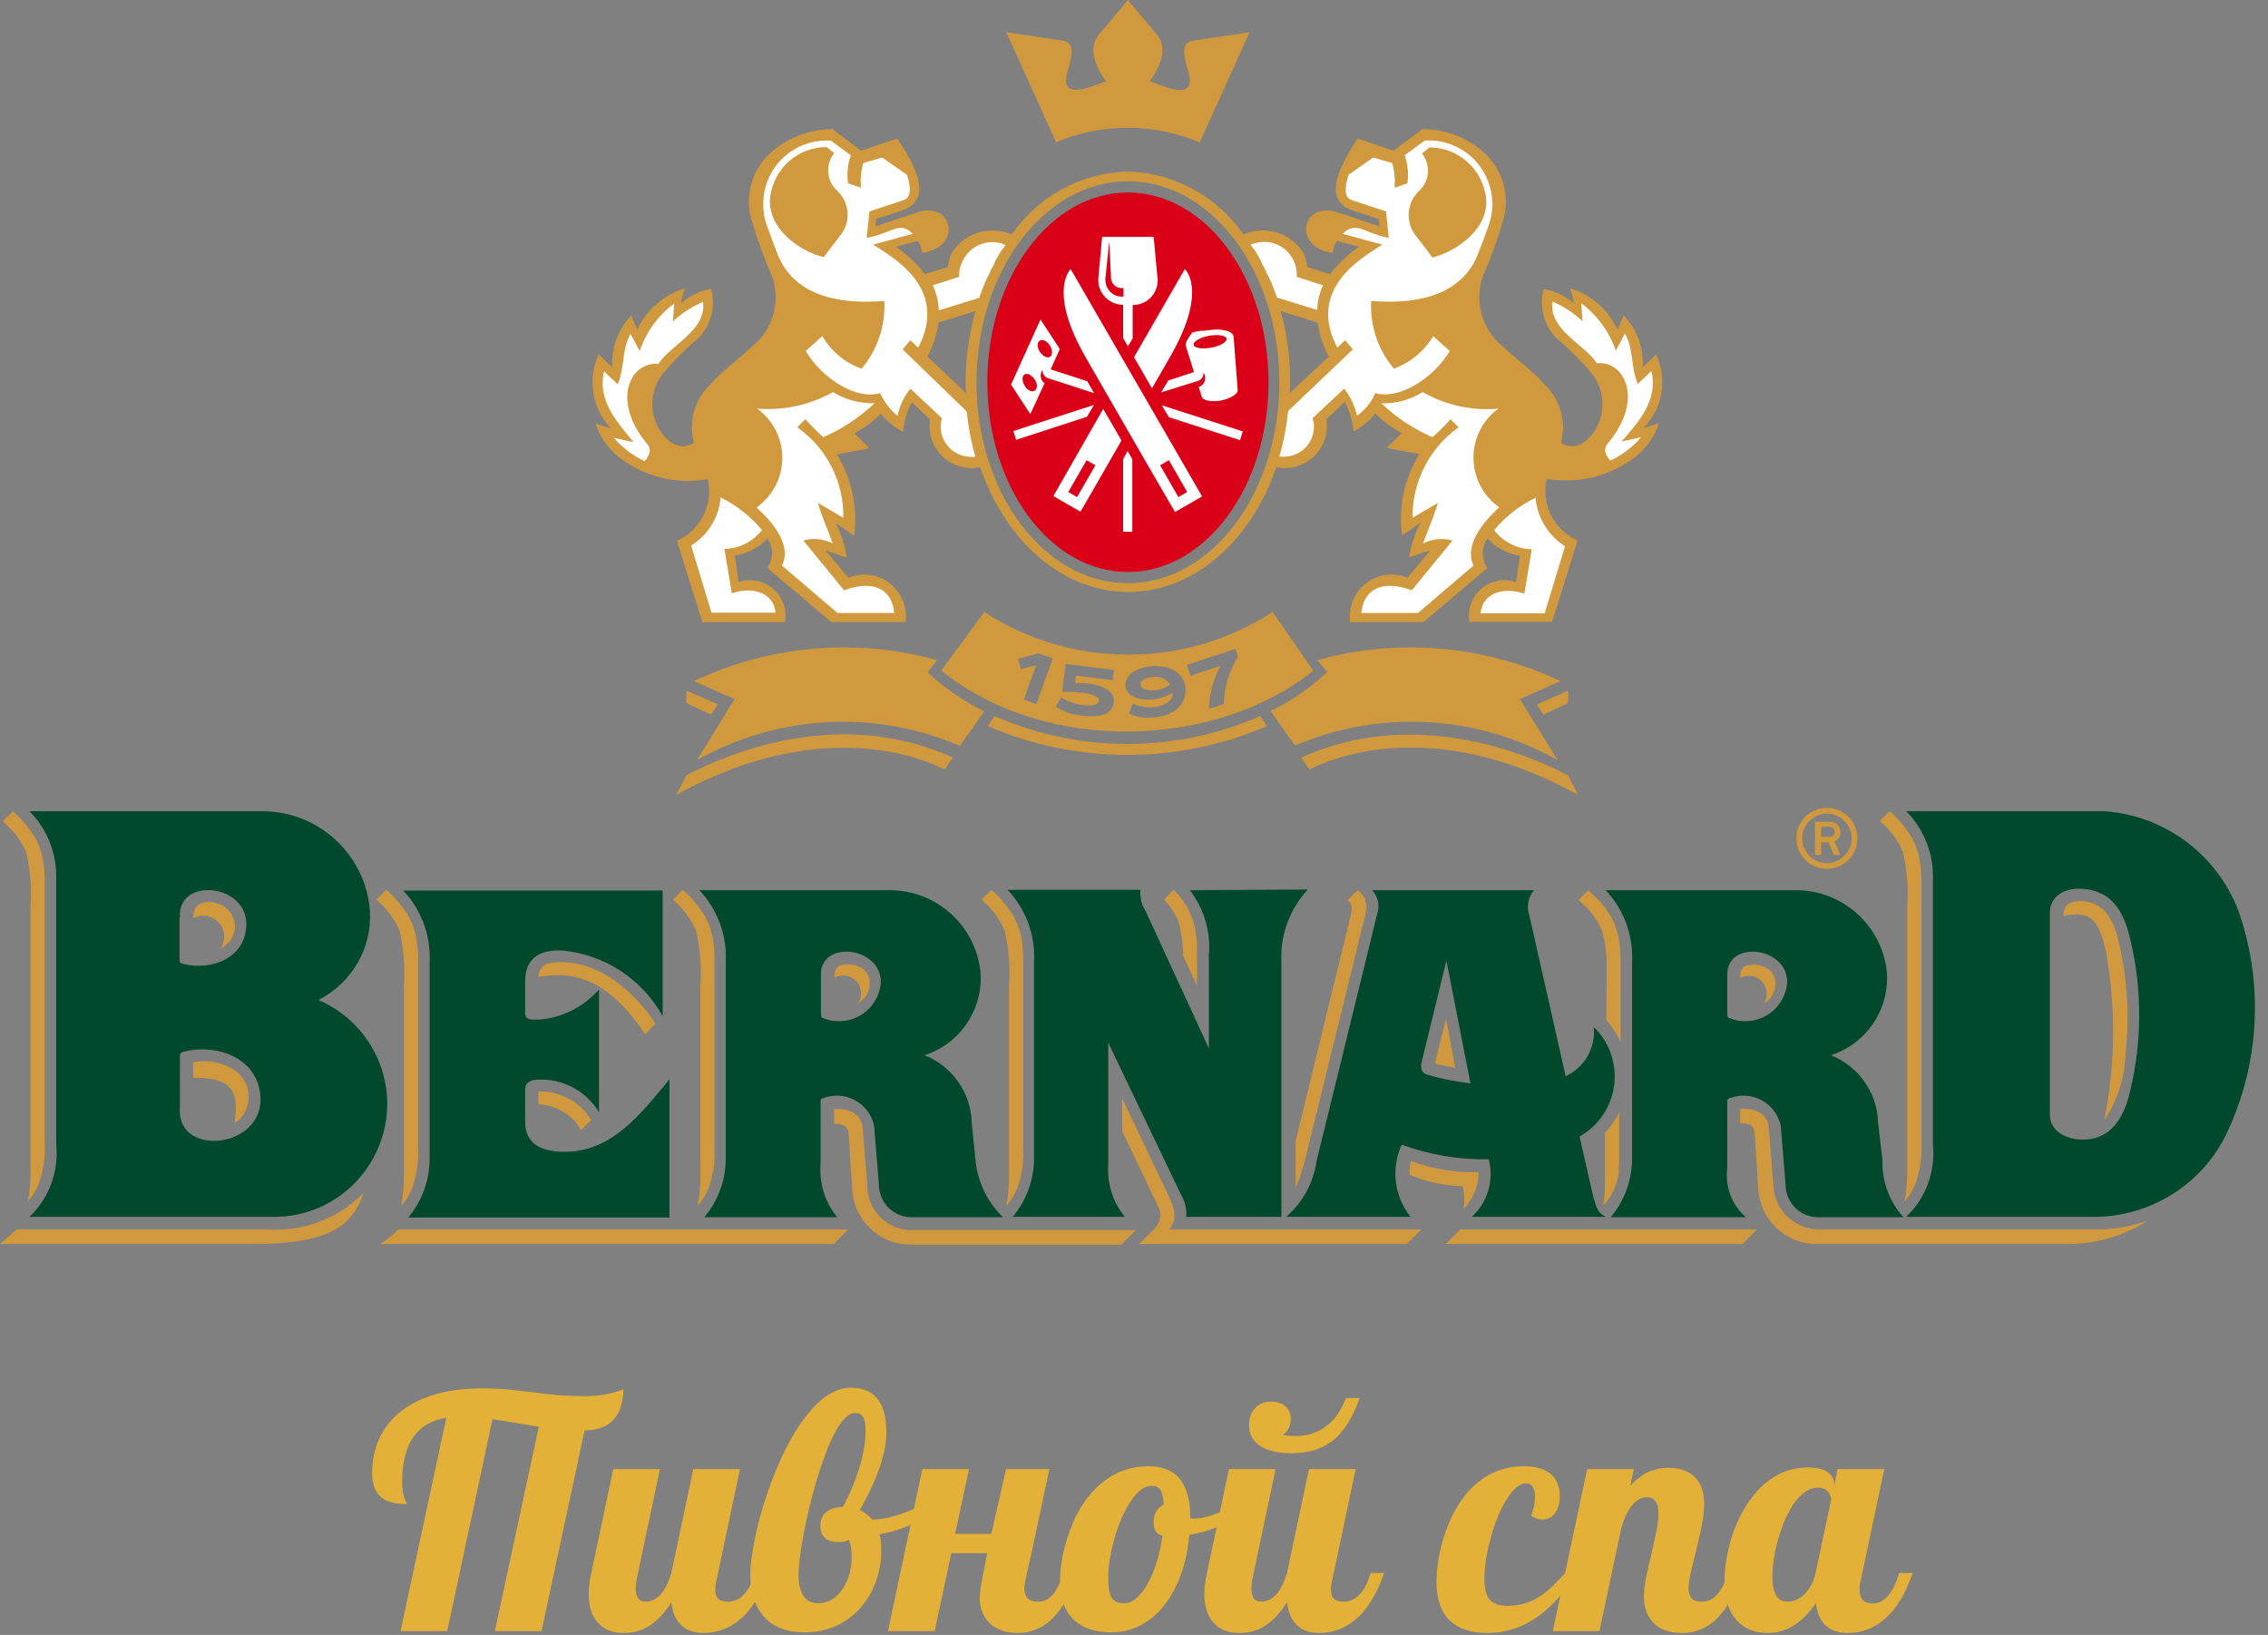<svg width="154" height="111" viewBox="0 0 154 111" fill="none" xmlns="http://www.w3.org/2000/svg">
<rect x="0" y="0" width="154" height="111" fill="#808080" stroke="none"/>
<path d="M108.773 63.175C109.003 63.98 109.118 64.831 109.095 65.683L109.072 69.249C109.463 69.686 109.785 70.192 110.038 70.721V65.13C110.038 64.463 109.969 63.819 109.785 63.175C109.693 62.876 109.578 62.6 109.44 62.324C109.141 61.794 108.773 61.311 108.336 60.897C108.175 60.736 108.014 60.598 107.853 60.437L107.186 61.104C107.876 61.656 108.428 62.37 108.773 63.175ZM80.337 64.9L81.281 66.925V64.532C81.281 63.865 81.212 63.221 81.028 62.577C80.936 62.278 80.82 62.002 80.683 61.725C80.429 61.242 80.084 60.805 79.693 60.414L79.026 61.081C79.463 61.495 79.808 62.025 80.015 62.577C80.222 63.336 80.337 64.118 80.337 64.9ZM68.213 63.175C68.512 64.417 68.604 65.683 68.512 66.948V79.647C68.535 80.383 68.466 81.143 68.328 81.879C68.627 81.534 68.857 81.166 69.041 80.751C69.364 79.877 69.525 78.957 69.478 78.014V65.107C69.478 64.44 69.409 63.796 69.225 63.152C69.133 62.853 69.018 62.577 68.88 62.301C68.466 61.587 67.937 60.943 67.316 60.414L66.649 61.081C67.339 61.656 67.868 62.37 68.213 63.175ZM47.255 63.175C47.554 64.417 47.646 65.683 47.554 66.948V79.647C47.577 80.383 47.508 81.143 47.37 81.879C47.669 81.534 47.899 81.166 48.083 80.751C48.405 79.877 48.566 78.957 48.52 78.014V65.107C48.52 64.44 48.451 63.796 48.267 63.152C48.175 62.853 48.06 62.577 47.922 62.301C47.508 61.587 46.978 60.943 46.357 60.414L45.69 61.081C46.357 61.656 46.91 62.37 47.255 63.175ZM40.146 83.466H27.055C26.664 83.834 26.273 84.156 25.836 84.456H56.618L57.584 83.466H40.146ZM58.896 80.475L58.574 76.564C58.482 75.529 57.492 75.23 56.641 75.299V76.311C57.561 76.242 57.63 76.749 57.653 77.324C57.699 78.405 57.791 79.486 57.86 80.567C57.883 82.753 59.678 84.525 61.864 84.501H61.886H67.04H68.857H76.15L77.117 83.512H62.071C60.414 83.604 58.988 82.339 58.896 80.683C58.919 80.591 58.896 80.522 58.896 80.475ZM27.124 63.175C27.423 64.417 27.515 65.683 27.423 66.948V79.647C27.446 80.383 27.377 81.143 27.239 81.879C27.538 81.534 27.768 81.166 27.953 80.751C28.274 79.877 28.436 78.957 28.39 78.014V65.107C28.39 64.44 28.321 63.796 28.137 63.152C28.044 62.853 27.929 62.577 27.791 62.301C27.377 61.587 26.848 60.943 26.227 60.414L25.56 61.081C26.25 61.656 26.779 62.37 27.124 63.175ZM109.279 81.327C109.394 81.143 109.509 80.936 109.601 80.751C109.739 80.406 109.854 80.038 109.923 79.647V79.624V79.601V79.578V79.555V79.532V79.486V79.463V79.44V79.417V79.394V79.325V79.302V79.233V79.21V79.187V79.164V79.141C109.923 79.095 109.923 79.049 109.946 79.003V78.957V78.911V78.796V78.727V78.681C109.946 78.635 109.946 78.589 109.946 78.543C109.946 78.497 109.946 78.428 109.946 78.382V78.106V75.529C109.693 76.035 109.371 76.495 108.98 76.909V79.371C108.98 79.555 108.98 79.739 108.98 79.946C108.98 80.614 108.957 81.189 108.888 81.833C109.003 81.718 109.095 81.58 109.187 81.442L109.279 81.327ZM142.983 64.532C143.673 68.328 143.65 72.216 142.891 76.012C143.788 74.724 144.271 73.206 144.317 71.618C144.617 69.018 144.456 66.396 143.834 63.842C143.696 63.152 143.42 62.485 142.983 61.932C142.385 61.265 141.442 61.012 140.59 61.288C140.245 61.449 140.061 61.818 140.13 62.186C142.132 61.748 142.523 62.669 142.983 64.532ZM13.114 72.124V73.183C15.943 73.114 16.219 74.31 15.92 76.265C16.91 75.621 17.186 74.264 16.541 73.275C16.357 72.975 16.081 72.745 15.782 72.561C14.977 72.101 14.034 71.94 13.114 72.124ZM1.127 83.466C0.759 83.811 0.483 84.041 0 84.456H17.301C22.776 84.456 23.995 82.96 24.686 80.982C22.983 82.73 20.613 83.627 18.175 83.466H1.127ZM1.771 57.814C2.071 59.057 2.163 60.322 2.071 61.587V79.348C2.094 80.084 2.025 80.844 1.887 81.58C2.186 81.235 2.416 80.867 2.6 80.453C2.922 79.578 3.083 78.658 3.037 77.715V59.77C3.037 59.103 2.968 58.459 2.784 57.814C2.692 57.515 2.577 57.239 2.439 56.963C2.025 56.25 1.495 55.629 0.874 55.077L0.184 55.767C0.851 56.319 1.403 57.032 1.771 57.814ZM14.977 64.394L15.092 64.325C15.874 63.911 16.196 62.922 15.759 62.14C15.621 61.886 15.414 61.656 15.161 61.495C14.241 61.012 12.998 61.173 13.136 62.347C13.827 61.978 14.678 62.232 15.069 62.922C15.299 63.382 15.276 63.957 14.977 64.394ZM43.804 70.215L44.517 69.501C43.436 67.799 40.767 64.969 37.546 65.36C37.017 65.337 36.58 65.751 36.557 66.281C36.557 66.304 36.557 66.304 36.557 66.327C39.294 65.844 41.503 66.764 43.804 70.215ZM39.456 76.725L40.146 76.035C39.386 74.793 38.006 74.057 36.557 74.103V74.977C37.753 75.023 38.857 75.667 39.456 76.725ZM56.687 66.373C57.262 66.051 57.998 66.281 58.321 66.856C58.528 67.247 58.505 67.73 58.275 68.098C58.643 67.891 58.896 67.546 59.011 67.155C59.034 67.017 59.057 66.879 59.057 66.718C59.057 66.258 58.804 65.867 58.39 65.659C58.182 65.567 57.975 65.499 57.745 65.475C57.538 65.453 57.331 65.475 57.147 65.522C56.917 65.567 56.733 65.751 56.687 66.005C56.687 66.097 56.664 66.166 56.664 66.258L56.687 66.373ZM98.167 84.456H100.997H111.603H118.321L119.31 83.466H99.156L98.167 84.456ZM79.394 81.281L76.196 74.563V76.794L78.635 81.902C78.911 82.431 78.796 83.075 78.336 83.466L77.347 84.456H95.522L96.511 83.466H79.394C79.762 83.029 79.969 82.454 79.394 81.281ZM97.73 72.285L98.811 72.492L98.19 69.156L97.523 71.825C97.408 72.216 97.454 72.239 97.73 72.285ZM99.341 80.544C99.433 81.051 99.456 81.557 99.386 82.063C100.031 81.396 100.399 80.499 100.399 79.578C98.834 79.624 97.27 79.371 95.797 78.819C95.728 79.118 95.706 79.44 95.706 79.762C96.879 80.245 98.098 80.499 99.341 80.544ZM92.738 61.978C92.899 61.403 92.669 60.782 92.186 60.437L91.495 61.127C91.864 61.357 91.841 61.679 91.679 62.301L87.975 77.462V80.683C88.32 79.808 88.62 78.888 88.804 77.968L92.738 61.978ZM118.183 66.396C118.758 66.074 119.494 66.304 119.816 66.879C120.023 67.27 120 67.753 119.77 68.121C120.138 67.914 120.391 67.569 120.506 67.178C120.529 67.04 120.552 66.902 120.552 66.741C120.552 66.281 120.299 65.89 119.885 65.683C119.678 65.591 119.471 65.522 119.241 65.499C119.034 65.475 118.827 65.499 118.643 65.544C118.413 65.591 118.229 65.775 118.183 66.028C118.183 66.12 118.16 66.189 118.16 66.281L118.183 66.396ZM142.224 83.466H123.589C121.886 83.512 120.46 82.155 120.414 80.453L120.092 76.495C120.023 75.529 118.965 75.207 118.16 75.276V76.265C119.218 76.265 119.103 76.633 119.195 77.692L119.379 80.522C119.402 82.707 121.196 84.478 123.382 84.456C123.382 84.456 123.382 84.456 123.405 84.456H140.429C142.339 84.456 144.225 83.903 145.836 82.868C144.663 83.282 143.466 83.489 142.224 83.466ZM129.202 57.814C129.502 59.057 129.594 60.322 129.502 61.587V79.348C129.525 80.084 129.456 80.844 129.317 81.58C129.617 81.235 129.847 80.867 130.031 80.453C130.353 79.555 130.514 78.612 130.468 77.646V59.77C130.468 59.103 130.399 58.459 130.215 57.814C130.123 57.515 130.008 57.239 129.87 56.963C129.456 56.25 128.926 55.606 128.305 55.077L127.638 55.744C128.305 56.296 128.857 57.009 129.202 57.814ZM124.049 58.988C125.199 58.988 126.12 58.068 126.12 56.917C126.12 55.767 125.199 54.847 124.049 54.847C122.899 54.847 121.979 55.767 121.979 56.917C121.979 58.068 122.899 58.988 124.049 58.988ZM124.049 55.238C124.969 55.238 125.729 55.997 125.729 56.917C125.729 57.837 124.969 58.597 124.049 58.597C123.129 58.597 122.37 57.837 122.37 56.917C122.37 55.997 123.129 55.238 124.049 55.238ZM123.658 57.193H124.164L124.532 58.044H124.969L124.555 57.124C124.808 57.032 124.969 56.779 124.969 56.503C124.969 56.112 124.67 55.79 124.279 55.79C124.256 55.79 124.21 55.79 124.187 55.79H123.244V58.044H123.658V57.193ZM123.658 56.135H124.21C124.394 56.112 124.578 56.273 124.578 56.457V56.48C124.578 56.687 124.44 56.825 124.21 56.825H123.658V56.135ZM46.61 52.638L45.92 53.949L46.196 53.811C56.181 48.428 63.129 51.718 64.141 52.247L64.693 51.442L64.67 51.419C57.032 47.945 49.44 51.143 46.61 52.638ZM63.635 44.816C58.136 43.297 52.27 43.804 47.117 46.242L49.877 47.462L47.324 51.603C52.799 48.52 59.402 48.152 65.176 50.636L66.833 48.29C65.429 47.6 64.118 46.703 62.991 45.644L63.635 44.816ZM89.172 45.529L86.411 41.549C80.452 45.414 72.791 45.414 66.833 41.549L63.911 45.529C71.112 51.327 82.73 50.752 89.172 45.529ZM70.376 47.807L69.525 47.485L70.353 45.161L69.317 45.437L69.133 44.724L70.514 44.356L71.48 44.701L70.376 47.807ZM73.85 46.403C75.276 46.587 75.69 47.117 75.621 47.692C75.552 48.313 75 48.773 73.505 48.589C72.86 48.543 72.239 48.336 71.687 47.968L72.055 47.347C72.515 47.646 73.022 47.807 73.574 47.876C74.172 47.945 74.586 47.853 74.609 47.6C74.632 47.324 74.31 47.117 73.413 47.025C72.975 46.978 72.561 46.956 72.124 46.978L72.354 45.069L75.644 45.483L75.552 46.173L73.067 45.874L72.999 46.403C73.32 46.357 73.597 46.357 73.85 46.403ZM83.88 44.057L84.064 44.586C83.466 45.552 83.121 46.656 83.098 47.807L82.086 48.129C82.132 47.094 82.385 46.104 82.868 45.207L80.844 45.874L80.591 45.138L83.88 44.057ZM78.29 47.485C77.186 47.577 76.472 47.209 76.426 46.587C76.357 45.851 77.117 45.322 78.198 45.23C79.348 45.138 80.406 45.621 80.499 46.702C80.591 47.853 79.67 48.589 78.382 48.704C78.359 48.704 78.359 48.704 78.336 48.704C78.198 48.727 78.06 48.727 77.922 48.727C77.485 48.727 77.047 48.635 76.656 48.451C76.749 48.221 76.841 47.968 76.933 47.761C77.37 47.968 77.853 48.06 78.336 48.014C79.003 47.945 79.67 47.623 79.624 47.025C79.21 47.278 78.75 47.439 78.29 47.485ZM78.267 45.966C77.715 46.012 77.416 46.242 77.439 46.472C77.462 46.725 77.807 46.91 78.405 46.864C78.796 46.84 79.164 46.703 79.463 46.472C79.187 46.081 78.727 45.874 78.267 45.966ZM48.29 48.52L48.727 47.807L46.61 46.886V47.738L48.29 48.52ZM105.759 51.603L103.206 47.462L105.966 46.242C100.813 43.804 94.946 43.297 89.448 44.816L90.115 45.621C88.965 46.702 87.676 47.6 86.273 48.267L87.929 50.614C93.704 48.152 100.307 48.52 105.759 51.603ZM106.472 52.638C103.643 51.166 96.074 47.968 88.39 51.419L88.367 51.442L88.919 52.247C89.954 51.695 96.902 48.405 106.863 53.811C106.933 53.857 107.048 53.903 107.14 53.949L106.472 52.638ZM104.793 48.52L106.472 47.738V46.886L104.356 47.83L104.793 48.52ZM67.523 48.612L67.086 49.302C73.136 51.902 79.969 51.902 86.02 49.302L85.583 48.612C79.808 51.143 73.275 51.143 67.523 48.612ZM112.454 24.064L111.534 24.939C111.626 23.627 111.166 22.362 110.245 21.419L109.831 22.385C109.21 21.028 108.037 19.992 106.61 19.578C106.725 19.9 106.817 20.245 106.863 20.59C106.288 20.084 105.575 19.739 104.816 19.624C104.494 20.844 104.839 22.132 105.736 23.006C106.587 23.719 107.37 24.502 108.083 25.353C108.865 26.342 109.026 27.653 108.52 28.804C108.014 29.885 107.025 30.713 105.989 30.069C106.38 28.643 105.943 27.101 104.862 26.089C104.08 25.192 102.952 24.387 102.055 23.535C100.629 22.385 100.077 20.453 100.698 18.727C101.227 17.508 101.687 16.265 102.055 15C102.584 13.274 102.009 11.388 100.629 10.238C99.501 9.294 98.075 8.765 96.58 8.765C95.959 9.271 95.291 9.686 94.647 10.238L92.186 9.41C90.713 11.618 89.885 13.643 91.909 14.31L93.612 14.862L93.658 15.368L90.851 14.425C88.344 13.597 87.745 16.84 90.506 17.163C90.506 16.863 90.621 16.587 90.782 16.357L92.278 16.748C91.541 17.278 90.874 17.899 90.299 18.612L88.758 18.129C88.735 17.83 88.666 17.531 88.551 17.255C87.722 15.828 85.951 15.253 84.433 15.92C82.638 13.321 79.716 11.733 76.564 11.641C73.413 11.733 70.491 13.321 68.696 15.92C67.178 15.253 65.406 15.828 64.578 17.255C64.463 17.531 64.394 17.83 64.371 18.129L62.807 18.612C62.255 17.899 61.587 17.278 60.828 16.748L62.324 16.357C62.485 16.587 62.6 16.863 62.6 17.163C65.36 16.84 64.762 13.597 62.255 14.425L59.448 15.368L59.494 14.862L61.196 14.31C63.244 13.643 62.416 11.595 60.92 9.41L58.459 10.238C57.791 9.686 57.124 9.271 56.526 8.765C55.054 8.765 53.627 9.294 52.477 10.238C51.074 11.388 50.522 13.274 51.051 15C51.419 16.265 51.879 17.508 52.408 18.727C53.029 20.453 52.5 22.385 51.051 23.535C50.153 24.387 49.026 25.192 48.244 26.089C47.163 27.101 46.725 28.643 47.117 30.069C46.081 30.713 45.092 29.885 44.586 28.804C44.08 27.653 44.241 26.342 45.023 25.353C45.736 24.502 46.518 23.719 47.37 23.006C48.267 22.132 48.612 20.844 48.29 19.624C47.531 19.739 46.818 20.084 46.242 20.59C46.288 20.245 46.38 19.9 46.495 19.578C45.069 20.015 43.896 21.028 43.275 22.385L42.86 21.419C41.963 22.362 41.503 23.65 41.572 24.939L40.652 24.064C39.87 25.744 40.192 27.722 41.48 29.08L40.445 28.758C40.721 29.632 41.25 30.414 41.963 30.989C43.689 32.347 45.897 32.922 48.06 32.531C48.451 34.256 47.577 36.005 45.966 36.718L47.692 42.239H53.305C53.535 40.928 52.661 39.663 51.35 39.432C50.936 39.364 50.522 39.386 50.153 39.525L49.9 37.73C50.752 37.592 51.511 37.178 52.109 36.557C52.523 37.155 52.523 37.96 52.109 38.558L56.457 42.239H61.495C61.702 40.698 60.621 39.248 59.08 39.041C58.574 38.972 58.068 39.041 57.607 39.225L56.066 37.385C56.526 37.5 56.986 37.707 57.492 37.845C57.377 37.017 57.124 36.235 56.733 35.498L57.998 36.373C58.252 34.463 57.837 32.508 56.825 30.851L59.034 30.437L58.022 29.425C58.666 29.057 59.287 28.62 59.816 28.09C60.23 28.597 60.736 29.011 61.311 29.31C61.38 28.62 61.587 27.929 61.91 27.308L63.152 28.482C62.899 30.046 63.98 31.518 65.544 31.748C65.867 31.794 66.212 31.794 66.557 31.726C68.213 36.511 71.802 39.893 76.035 40.169H76.058C76.127 40.169 76.219 40.169 76.311 40.192H76.357C76.449 40.192 76.541 40.192 76.61 40.192C76.703 40.192 76.794 40.192 76.864 40.192H76.909C76.978 40.192 77.071 40.192 77.163 40.169H77.186C81.419 39.893 85.031 36.488 86.664 31.726C88.228 32.047 89.724 31.035 90.046 29.471C90.115 29.149 90.115 28.804 90.069 28.459L91.311 27.285C91.633 27.906 91.841 28.574 91.909 29.287C92.485 28.988 92.991 28.574 93.382 28.067C93.911 28.597 94.509 29.034 95.176 29.402L94.164 30.414L96.373 30.828C95.36 32.485 94.946 34.417 95.199 36.35L96.465 35.475C96.074 36.212 95.797 37.017 95.683 37.845C96.189 37.684 96.649 37.477 97.109 37.385L95.567 39.225C94.118 38.627 92.462 39.318 91.864 40.767C91.679 41.227 91.61 41.733 91.679 42.239H96.649L100.997 38.558C100.583 37.96 100.583 37.155 100.997 36.557C101.572 37.178 102.354 37.592 103.206 37.73L102.952 39.525C101.687 39.087 100.307 39.755 99.87 41.02C99.732 41.411 99.709 41.825 99.778 42.216H105.391L107.117 36.695C105.506 35.982 104.632 34.233 105.023 32.508C107.186 32.876 109.394 32.324 111.12 30.966C111.833 30.368 112.362 29.609 112.638 28.735L111.603 29.057C112.891 27.745 113.236 25.767 112.454 24.064ZM65.567 25.951C65.567 26.204 65.567 26.434 65.591 26.687L62.968 24.203C63.359 23.489 63.612 22.707 63.727 21.902L66.235 21.12C65.797 22.684 65.567 24.317 65.567 25.951ZM76.587 39.594C70.905 39.594 66.304 33.474 66.304 25.951C66.304 18.428 70.905 12.308 76.587 12.308C82.27 12.308 86.871 18.428 86.871 25.951C86.871 33.474 82.27 39.594 76.587 39.594ZM87.584 26.687C87.584 26.434 87.607 26.204 87.607 25.951C87.607 24.317 87.4 22.707 86.963 21.12L89.471 21.902C89.586 22.707 89.839 23.489 90.23 24.203L87.584 26.687ZM76.587 8.673C78.267 8.673 79.923 9.018 81.465 9.663L84.847 2.186L80.982 2.761C79.831 2.945 80.751 4.716 80.797 5.383C80.867 6.856 78.658 5.66 78.06 5.521C78.704 4.67 79.348 3.313 78.589 2.393L76.587 0L74.586 2.393C73.827 3.313 74.448 4.67 75.115 5.521C74.701 5.614 72.285 6.856 72.377 5.383C72.423 4.716 73.344 2.945 72.17 2.761L68.328 2.186L71.71 9.663C73.251 8.995 74.908 8.673 76.587 8.673Z" fill="#D1993E"/>
<path d="M127.521 76.219C127.475 74.194 126.21 72.4 124.324 71.641C126.739 70.858 128.304 68.535 128.12 66.004C127.798 62.829 125.106 60.414 121.908 60.437H109.025C110.267 61.748 110.911 63.496 110.819 65.314V78.542C110.842 80.038 110.336 81.487 109.37 82.638H118.549C117.583 81.809 117.123 80.544 117.284 79.279C117.284 78.013 117.284 76.035 117.284 74.769C117.284 74.608 117.353 74.585 117.514 74.539C118.848 74.056 120.321 74.746 120.804 76.058C120.85 76.173 120.896 76.311 120.919 76.449L121.241 80.406C121.241 81.625 122.207 82.638 123.449 82.638C123.495 82.638 123.541 82.638 123.587 82.638H129.247C128.281 81.579 127.775 80.176 127.821 78.749L127.521 76.219ZM117.537 69.156C117.353 69.11 117.284 69.064 117.284 68.88V66.28C117.284 66.142 117.284 65.981 117.307 65.843C117.629 63.864 121.379 64.348 121.356 66.717C121.218 68.282 119.86 69.455 118.273 69.317C118.043 69.317 117.767 69.248 117.537 69.156ZM80.796 60.437C81.762 61.702 82.222 63.266 82.084 64.854V71.18L77.782 61.84C77.506 61.426 77.391 60.92 77.437 60.414H68.994H68.419C69.661 61.725 70.305 63.473 70.213 65.291V78.519C70.236 80.015 69.73 81.464 68.764 82.615H76.379C75.574 81.625 75.159 80.36 75.251 79.072V70.789L80.198 81.119C80.474 81.579 80.589 82.085 80.543 82.615H87.008V82.039C87.008 81.947 87.008 81.832 87.008 81.74V74.217V65.268C86.916 63.473 87.583 61.702 88.802 60.391L80.796 60.437ZM152 61.863C150.551 58.021 147.008 55.375 142.913 55.076H129.431C130.673 56.319 131.317 58.021 131.248 59.769V77.714C131.433 79.532 130.765 81.349 129.431 82.615H142.176C146.179 82.615 149.814 80.222 151.379 76.541C153.449 71.917 153.679 66.671 152 61.863ZM144.477 74.7C143.994 76.196 143.143 77.369 141.417 77.369C140.313 77.369 139.186 76.817 139.186 75.644V62.001C139.186 60.782 140.267 60.253 141.417 60.345C143.396 60.483 144.178 61.863 144.615 63.635C145.512 67.269 145.466 71.088 144.477 74.7ZM65.98 76.219C65.934 74.194 64.669 72.4 62.782 71.641C65.198 70.858 66.762 68.535 66.578 66.004C66.256 62.829 63.564 60.414 60.367 60.437H47.483C48.725 61.748 49.37 63.496 49.278 65.314V78.542C49.301 80.038 48.794 81.487 47.828 82.638H56.847C55.995 81.602 55.604 80.268 55.719 78.933C55.719 77.668 55.719 76.035 55.719 74.769C55.719 74.608 55.788 74.585 55.949 74.539C57.284 74.056 58.756 74.746 59.239 76.058C59.285 76.173 59.331 76.311 59.354 76.449L59.676 80.406C59.676 81.625 60.643 82.638 61.885 82.638C61.931 82.638 61.977 82.638 62.023 82.638H68.097C67.038 81.602 66.371 80.222 66.233 78.749L65.98 76.219ZM55.995 69.156C55.811 69.11 55.742 69.064 55.742 68.88V66.28C55.742 66.142 55.742 65.981 55.765 65.843C56.087 63.864 59.837 64.348 59.814 66.717C59.676 68.282 58.319 69.455 56.755 69.317C56.502 69.317 56.248 69.248 55.995 69.156ZM108.081 80.797L107.253 77.162C109.508 75.897 110.313 73.021 109.025 70.766C108.817 70.375 108.541 70.03 108.219 69.731C108.357 71.135 107.598 72.469 106.31 73.067L103.825 62.07C103.641 61.495 103.779 60.874 104.17 60.437H93.173C93.564 60.851 93.703 61.472 93.518 62.024L89.4 78.819C89.193 80.291 88.457 81.648 87.33 82.615H95.773C94.669 81.211 94.439 79.325 95.175 77.714C97.061 78.404 99.086 78.749 101.087 78.704C101.456 80.13 101.018 81.625 99.937 82.615H109.048C108.587 82.385 108.403 82.223 108.081 80.797ZM96.946 72.975C96.44 72.814 96.44 72.423 96.555 72.009L98.212 65.222L99.845 73.55C98.879 73.435 97.89 73.251 96.946 72.975ZM21.624 67.891C23.879 66.74 25.259 64.394 25.121 61.863C24.845 58.044 21.647 55.076 17.828 55.076H2C3.242 56.319 3.886 58.021 3.817 59.769V77.714C4.002 79.532 3.334 81.349 2 82.615H18.633C22.867 82.615 26.294 79.164 26.294 74.907C26.271 71.871 24.454 69.11 21.624 67.891ZM12.215 62.277C12.215 62.116 12.215 61.955 12.238 61.794C12.606 59.608 16.747 60.138 16.724 62.76C16.701 65.038 14.377 65.912 12.468 65.452C12.261 65.406 12.192 65.36 12.192 65.153V62.277H12.215ZM12.238 75.805C12.215 75.621 12.192 75.414 12.215 75.23V71.733C12.215 71.503 12.307 71.433 12.537 71.388C14.837 70.835 17.667 71.894 17.69 74.654C17.69 77.806 12.675 78.45 12.238 75.805ZM38.235 78.197C36.923 78.174 35.658 77.783 35.658 76.15V73.964C35.658 73.32 36.325 73.297 36.647 73.297C38.281 73.251 39.822 74.102 40.673 75.506V67.177C39.615 68.374 38.166 69.11 36.578 69.225C36.003 69.225 35.658 69.248 35.658 68.765V66.602C35.658 64.923 36.831 64.463 38.189 64.532C41.064 64.808 43.595 66.464 44.998 68.995V60.46H27.376C28.618 61.771 29.262 63.519 29.17 65.337V78.565C29.193 80.061 28.687 81.51 27.721 82.66H45.459V73.274C43.457 75.69 41.525 78.243 38.235 78.197Z" fill="#00492D"/>
<path d="M76.587 13.068C81.855 13.068 86.134 18.843 86.134 25.952C86.134 33.061 81.855 38.835 76.587 38.835C71.318 38.835 67.039 33.061 67.039 25.952C67.039 18.843 71.318 13.068 76.587 13.068Z" fill="#D90017"/>
<path d="M70.927 26.02C70.628 25.812 70.582 25.398 70.789 25.099C70.766 25.352 70.927 25.605 71.157 25.674L74.286 26.687L73.826 25.882L71.341 25.076L71.963 23.696L70.651 21.694L68.65 26.112L69.961 28.113L70.927 26.02ZM70.605 23.121C70.789 23.006 71.111 23.167 71.295 23.466C71.479 23.765 71.479 24.11 71.295 24.225C71.111 24.34 70.812 24.179 70.605 23.88C70.398 23.581 70.421 23.236 70.605 23.121ZM69.57 26.181C69.386 25.858 69.386 25.537 69.57 25.421C69.754 25.306 70.053 25.467 70.26 25.767C70.467 26.066 70.444 26.411 70.26 26.526C70.053 26.641 69.754 26.503 69.57 26.181ZM78.887 27.515L79.37 28.32L84.202 29.885L84.386 29.287L78.887 27.515ZM73.711 24.248C76.15 28.504 79.255 33.865 79.785 34.762L81.625 33.704L72.699 18.267C72.469 18.52 71.318 20.061 73.711 24.248ZM79.37 31.242L80.613 33.405L80.015 33.75L78.772 31.587L79.37 31.242ZM78.22 26.365C78.634 25.651 79.048 24.938 79.439 24.248C81.855 20.061 80.705 18.52 80.452 18.267L77.001 24.248L78.22 26.365ZM71.525 33.681L73.366 34.739C73.665 34.233 74.792 32.277 76.15 29.908C75.758 29.217 75.344 28.504 74.907 27.768L71.525 33.681ZM73.136 33.75L72.538 33.405L73.78 31.242L74.378 31.587L73.136 33.75ZM74.286 27.492L68.811 29.264L68.995 29.862L73.803 28.297L74.286 27.492ZM80.521 23.443V23.466V23.489L81.073 25.26L79.324 25.835L78.979 26.411L78.841 26.641L81.28 25.882L81.349 25.858C81.602 25.767 81.74 25.537 81.717 25.283C81.924 25.582 81.855 25.974 81.579 26.181C81.533 26.227 81.464 26.25 81.395 26.273L81.602 26.94C81.671 27.193 82.292 27.308 82.89 27.193C83.511 27.078 84.064 26.756 84.041 26.48L83.765 22.868V22.845C83.696 22.454 82.89 22.27 81.993 22.431H81.947H81.924L81.809 22.454H81.763H81.74H81.717H81.694H81.671H81.648H81.625H81.602H81.579H81.556H81.51L81.441 22.477H81.418H81.395H81.372L81.326 22.5H81.303H81.28H81.257H81.234H81.211C81.165 22.523 81.142 22.546 81.096 22.546H81.073L81.027 22.569H81.004H80.981H80.958C80.659 23.006 80.475 23.236 80.521 23.443ZM82.085 22.799C82.706 22.684 83.236 22.776 83.281 22.983C83.328 23.213 82.867 23.489 82.246 23.604C81.625 23.719 81.096 23.627 81.05 23.42C81.004 23.19 81.464 22.914 82.085 22.799ZM76.265 20.682V22.96L76.587 23.512L76.909 22.983V20.705C77.829 20.728 78.588 19.992 78.611 19.049C78.611 18.957 78.611 18.888 78.588 18.796L78.335 16.081H74.838L74.585 18.796C74.47 19.716 75.114 20.544 76.035 20.682C76.104 20.682 76.196 20.705 76.265 20.682ZM75.068 18.796L75.321 16.38L75.436 18.796C75.413 19.187 75.713 19.532 76.104 19.555C76.173 19.555 76.219 19.555 76.288 19.555V20.13C75.689 20.199 75.137 19.762 75.068 19.141C75.045 19.026 75.045 18.911 75.068 18.796ZM76.265 31.173V36.096H76.886V31.173L76.564 30.621L76.265 31.173ZM57.308 40.076L54.547 36.694C55.214 36.51 55.927 36.579 56.548 36.901C56.203 35.935 55.835 35.176 55.536 34.141L57.262 35.153C57.308 32.714 56.134 30.414 54.133 29.01L54.685 28.458C55.076 28.895 55.49 29.309 55.904 29.678C57.193 29.125 58.366 28.343 59.378 27.377C58.389 27.4 57.4 27.147 56.571 26.618C55.007 27.492 53.212 27.883 51.418 27.745C53.258 29.079 53.673 31.656 52.338 33.497C52.062 33.865 51.74 34.187 51.372 34.463C52.913 35.843 53.673 37.27 53.097 38.397L56.87 41.618H60.712C60.62 40.237 59.562 39.248 57.308 40.076ZM49.693 40.283L49.186 37.27C50.199 37.247 51.119 36.786 51.74 35.981C50.958 35.061 50.015 34.302 48.933 33.773C48.818 35.107 48.082 36.326 46.932 37.039L48.312 41.595H52.66C52.545 40.283 51.165 39.777 49.693 40.283ZM47.737 20.498C46.978 20.82 46.288 21.257 45.69 21.832L45.782 20.613C44.677 21.418 43.872 22.546 43.435 23.834L42.814 22.661C42.193 23.788 42.446 24.915 41.94 26.089L41.019 25.214C40.513 27.308 42.1 28.849 43.021 30.023L41.686 29.724C42.262 30.391 42.975 30.943 43.78 31.311C44.079 30.943 44.286 30.552 43.941 30.138C41.433 27.124 42.86 24.524 44.7 24.708C45.597 23.351 47.99 22.431 47.737 20.498ZM65.13 18.796L63.335 19.371C63.588 19.9 63.726 20.498 63.749 21.073L66.487 20.222C66.602 19.9 66.717 19.578 66.855 19.256C66.901 19.164 66.924 19.072 66.97 18.98L66.993 18.934C67.039 18.865 67.062 18.773 67.108 18.704L67.154 18.635C67.177 18.566 67.223 18.497 67.246 18.428L67.292 18.312L67.384 18.151L67.453 18.014L67.522 17.875C67.545 17.829 67.568 17.783 67.591 17.714C67.614 17.668 67.637 17.622 67.66 17.576L67.752 17.415L67.821 17.3L67.913 17.139L67.982 17.047C68.028 17.001 68.051 16.932 68.097 16.886L68.166 16.794C68.213 16.725 68.236 16.679 68.281 16.633C67.177 16.127 65.866 16.633 65.36 17.737C65.176 18.082 65.107 18.451 65.13 18.796ZM101.801 34.44C99.938 33.129 99.501 30.575 100.789 28.711C101.042 28.343 101.364 27.998 101.755 27.745C99.961 27.906 98.166 27.515 96.602 26.618C95.751 27.147 94.785 27.423 93.795 27.377C94.808 28.343 95.981 29.125 97.269 29.678C97.706 29.287 98.12 28.895 98.489 28.458L99.041 29.01C97.062 30.414 95.889 32.714 95.912 35.153L97.637 34.141C97.338 35.153 96.97 35.935 96.625 36.901C97.246 36.579 97.959 36.51 98.627 36.694L95.866 40.076C93.611 39.248 92.553 40.237 92.438 41.618H96.28L100.053 38.397C99.501 37.27 100.283 35.82 101.801 34.44ZM104.263 33.796C103.182 34.325 102.216 35.061 101.456 36.004C102.078 36.786 103.021 37.27 104.01 37.293L103.504 40.306C102.031 39.8 100.651 40.306 100.536 41.641H104.884L106.265 37.086C105.114 36.349 104.378 35.13 104.263 33.796ZM112.131 25.191L111.211 26.066C110.705 24.892 110.958 23.765 110.337 22.638L109.716 23.811C109.278 22.523 108.45 21.395 107.369 20.59L107.461 21.809C106.863 21.257 106.173 20.797 105.413 20.475C105.16 22.408 107.553 23.328 108.427 24.662C110.268 24.455 111.694 27.078 109.186 30.092C108.818 30.506 109.025 30.92 109.347 31.265C110.153 30.897 110.866 30.345 111.441 29.678L110.107 29.977C111.073 28.826 112.637 27.285 112.131 25.191ZM89.838 19.371L88.044 18.796C88.136 17.576 87.216 16.518 85.996 16.426C85.628 16.403 85.26 16.472 84.915 16.61L85.03 16.771L85.099 16.863C85.145 16.909 85.168 16.978 85.214 17.024L85.283 17.116L85.375 17.277L85.444 17.392C85.467 17.438 85.513 17.507 85.536 17.553L85.605 17.691C85.628 17.737 85.651 17.783 85.674 17.852C85.697 17.921 85.72 17.944 85.743 17.99L85.812 18.128L85.904 18.29C85.927 18.335 85.95 18.358 85.95 18.405L86.042 18.612C86.042 18.635 86.065 18.658 86.088 18.681C86.134 18.75 86.157 18.842 86.203 18.911L86.226 18.957C86.272 19.049 86.295 19.141 86.341 19.233C86.479 19.555 86.594 19.877 86.709 20.199L89.447 21.05C89.447 20.475 89.585 19.9 89.838 19.371ZM61.288 23.719L61.817 23.098L62.346 23.604C64.508 19.486 60.436 17.369 59.286 16.61L61.978 15.874C61.058 14.954 60.574 15.851 58.849 16.15L59.033 14.355L61.334 13.596C61.909 13.412 61.84 12.722 61.587 11.871L59.907 10.697L58.619 11.066C58.458 11.618 58.412 12.193 58.458 12.745L57.584 12.446C57.492 11.802 57.561 11.135 57.768 10.537L56.41 9.547C54.018 9.409 51.97 11.204 51.832 13.596C51.809 14.125 51.855 14.655 52.016 15.161C52.338 16.012 52.522 16.587 52.844 17.369C54.064 20.268 57.354 20.659 60.045 20.429C60.137 22.108 59.585 23.742 58.504 25.03C57.377 24.639 56.456 23.857 55.835 22.822L54.708 23.834C55.881 25.767 58.182 27.17 59.769 26.687C60.022 27.285 60.436 27.814 60.943 28.228C61.081 27.561 61.38 26.917 61.817 26.388L63.956 28.389C63.634 29.494 64.278 30.621 65.383 30.943C65.659 31.012 65.958 31.035 66.234 31.012C65.935 30 65.751 28.987 65.636 27.929L61.288 23.719ZM57.054 15.989L55.927 17.461C54.202 17.024 52.085 15.46 52.292 13.412C52.522 11.457 54.156 9.984 56.134 9.984L56.64 10.398C56.042 11.158 56.111 12.239 56.801 12.906C57.699 13.711 57.814 15.069 57.054 15.989ZM93.381 26.687C94.946 27.147 97.269 25.767 98.442 23.834L97.315 22.822C96.717 23.834 95.774 24.616 94.647 25.03C93.565 23.742 93.013 22.108 93.105 20.429C95.774 20.659 99.087 20.268 100.306 17.369C100.628 16.564 100.835 16.012 101.134 15.161C101.847 12.883 100.582 10.444 98.305 9.731C97.798 9.57 97.269 9.501 96.74 9.547L95.383 10.537C95.59 11.158 95.659 11.802 95.567 12.446L94.692 12.745C94.739 12.17 94.692 11.618 94.531 11.066L93.243 10.697L91.564 11.871C91.311 12.745 91.242 13.412 91.817 13.596L94.117 14.355L94.301 16.15C92.576 15.828 92.093 14.954 91.173 15.874L93.864 16.61C92.714 17.369 88.642 19.509 90.805 23.604L91.334 23.098L91.863 23.719L87.469 27.906C87.354 28.941 87.169 29.977 86.87 30.989C87.998 31.15 89.056 30.368 89.194 29.24C89.24 28.964 89.217 28.665 89.125 28.389L91.265 26.388C91.702 26.917 92.001 27.561 92.139 28.228C92.714 27.814 93.128 27.285 93.381 26.687ZM96.395 12.929C97.085 12.262 97.154 11.181 96.556 10.421L97.062 10.007C99.018 10.007 100.674 11.48 100.904 13.435C101.134 15.46 98.995 17.047 97.269 17.484L96.142 16.012C95.406 15.069 95.498 13.734 96.395 12.929Z" fill="white"/>
<path d="M120.026 110.867C119.188 110.867 118.512 110.606 117.996 110.083C117.395 109.467 117.094 108.55 117.094 107.333C117.094 106.817 117.147 106.273 117.255 105.7C117.355 105.127 117.506 104.562 117.706 104.003C118.164 102.743 118.791 101.726 119.586 100.952C120.503 100.071 121.559 99.631 122.755 99.631C123.349 99.631 123.793 99.735 124.087 99.942C124.388 100.143 124.538 100.411 124.538 100.748V100.909L124.774 99.738H127.943L126.364 107.215C126.3 107.43 126.268 107.666 126.268 107.924C126.268 108.554 126.568 108.869 127.17 108.869C127.571 108.869 127.936 108.665 128.266 108.257C128.545 107.913 128.774 107.426 128.953 106.796H129.877C129.483 107.913 129.007 108.798 128.448 109.449C127.976 109.986 127.442 110.373 126.848 110.609C126.411 110.781 125.949 110.867 125.462 110.867C124.839 110.867 124.341 110.699 123.969 110.362C123.604 110.019 123.382 109.514 123.303 108.848C122.887 109.435 122.451 109.893 121.992 110.223C121.405 110.652 120.75 110.867 120.026 110.867ZM121.455 108.74C121.62 108.74 121.792 108.697 121.971 108.611C122.157 108.525 122.336 108.404 122.508 108.246C122.895 107.874 123.152 107.39 123.281 106.796L124.334 101.833C124.334 101.761 124.316 101.679 124.28 101.586C124.252 101.486 124.209 101.393 124.151 101.307C123.979 101.099 123.74 100.995 123.432 100.995C123.138 100.995 122.852 101.092 122.572 101.285C122.3 101.479 122.042 101.747 121.799 102.091C121.369 102.714 121.015 103.527 120.735 104.529C120.606 104.973 120.51 105.414 120.445 105.851C120.381 106.28 120.349 106.671 120.349 107.021C120.349 107.752 120.485 108.246 120.757 108.504C120.85 108.604 120.954 108.669 121.068 108.697C121.183 108.726 121.312 108.74 121.455 108.74Z" fill="#E3B138"/>
<path d="M114.214 110.867C113.304 110.867 112.631 110.609 112.194 110.094C111.815 109.65 111.625 109.08 111.625 108.386C111.625 108.056 111.664 107.673 111.743 107.236C111.829 106.799 111.954 106.237 112.119 105.55C112.284 104.848 112.406 104.289 112.484 103.874C112.57 103.451 112.613 103.086 112.613 102.778C112.613 102.026 112.348 101.65 111.818 101.65C111.446 101.65 111.102 101.847 110.787 102.241C110.522 102.578 110.293 103.058 110.1 103.681L108.606 110.738H105.438L107.769 99.738H110.938L110.701 100.877C111.131 100.397 111.593 100.061 112.087 99.867C112.452 99.724 112.846 99.652 113.269 99.652C114.013 99.652 114.601 99.846 115.03 100.232C115.489 100.655 115.718 101.289 115.718 102.134C115.718 102.642 115.625 103.305 115.438 104.121C115.388 104.357 115.306 104.712 115.191 105.185C114.984 105.979 114.833 106.613 114.74 107.086C114.683 107.387 114.654 107.63 114.654 107.816C114.654 108.11 114.719 108.339 114.848 108.504C114.984 108.661 115.213 108.74 115.535 108.74C115.972 108.74 116.341 108.561 116.642 108.203C116.871 107.931 117.118 107.462 117.383 106.796H118.307C117.762 108.407 117.075 109.535 116.244 110.18C115.657 110.638 114.98 110.867 114.214 110.867Z" fill="#E3B138"/>
<path d="M100.977 110.867C99.895 110.867 99.061 110.595 98.474 110.051C97.851 109.471 97.539 108.579 97.539 107.376C97.539 106.925 97.586 106.424 97.679 105.872C97.765 105.313 97.901 104.758 98.087 104.207C98.524 102.868 99.143 101.801 99.945 101.006C100.934 100.032 102.104 99.545 103.458 99.545C104.339 99.545 104.991 99.756 105.413 100.179C105.743 100.515 105.907 100.977 105.907 101.564C105.907 102.08 105.793 102.481 105.563 102.768C105.349 103.033 105.073 103.165 104.736 103.165C104.493 103.165 104.235 103.079 103.963 102.907C104.142 102.442 104.231 102.008 104.231 101.607C104.231 101.328 104.178 101.11 104.07 100.952C103.97 100.787 103.82 100.705 103.619 100.705C103.189 100.705 102.742 101.085 102.276 101.844C101.854 102.517 101.503 103.373 101.224 104.411C100.937 105.428 100.794 106.348 100.794 107.172C100.794 107.888 100.93 108.382 101.202 108.654C101.438 108.898 101.832 109.02 102.384 109.02C103.179 109.02 103.906 108.805 104.564 108.375C104.844 108.196 105.112 107.985 105.37 107.741C105.628 107.491 105.929 107.175 106.272 106.796H107.024C106.33 107.97 105.531 108.905 104.629 109.6C103.519 110.445 102.301 110.867 100.977 110.867Z" fill="#E3B138"/>
<path d="M87.668 98.663C86.758 98.663 86.053 98.495 85.552 98.158C85.058 97.822 84.811 97.36 84.811 96.772C84.811 96.293 84.943 95.906 85.208 95.612C85.473 95.311 85.831 95.161 86.282 95.161C86.712 95.161 87.045 95.265 87.281 95.473C87.525 95.673 87.647 95.967 87.647 96.353C87.647 96.525 87.621 96.679 87.571 96.815C87.478 97.073 87.328 97.27 87.12 97.406C87.292 97.463 87.586 97.492 88.001 97.492C88.703 97.492 89.326 97.313 89.87 96.955C90.522 96.533 91.03 95.852 91.395 94.914H92.319C91.84 96.296 91.199 97.284 90.397 97.879C89.688 98.402 88.778 98.663 87.668 98.663ZM84.134 110.866C83.432 110.866 82.877 110.659 82.469 110.243C82.01 109.785 81.781 109.115 81.781 108.234C81.781 107.819 81.838 107.339 81.953 106.795L83.446 99.737H86.615L85.036 107.214C84.993 107.436 84.972 107.644 84.972 107.837C84.972 108.438 85.19 108.739 85.627 108.739C86.028 108.739 86.39 108.557 86.712 108.191C86.97 107.883 87.195 107.418 87.389 106.795L88.882 99.737H92.051L90.472 107.214C90.407 107.429 90.375 107.665 90.375 107.923C90.375 108.224 90.447 108.435 90.59 108.557C90.733 108.678 90.962 108.739 91.277 108.739C91.686 108.739 92.051 108.557 92.373 108.191C92.659 107.869 92.889 107.404 93.061 106.795H93.984C93.591 107.912 93.114 108.797 92.556 109.448C92.083 109.985 91.549 110.372 90.955 110.608C90.518 110.78 90.056 110.866 89.569 110.866C88.939 110.866 88.438 110.691 88.065 110.34C87.693 109.989 87.467 109.47 87.389 108.782C86.887 109.584 86.322 110.157 85.691 110.501C85.24 110.744 84.721 110.866 84.134 110.866Z" fill="#E3B138"/>
<path d="M75.5 110.824C74.412 110.824 73.57 110.559 72.976 110.029C72.31 109.442 71.977 108.55 71.977 107.354C71.977 106.903 72.023 106.406 72.116 105.861C72.209 105.31 72.353 104.755 72.546 104.196C72.99 102.864 73.624 101.801 74.447 101.006C75.443 100.032 76.628 99.545 78.003 99.545C79.886 99.545 80.828 100.716 80.828 103.058V103.079C80.871 103.093 80.907 103.101 80.936 103.101H81.064C81.551 103.101 82.128 102.965 82.794 102.692C83.381 102.449 83.936 102.145 84.459 101.779L84.652 102.381C84.223 102.832 83.668 103.215 82.987 103.53C82.314 103.845 81.569 104.071 80.753 104.207C80.667 105.202 80.474 106.112 80.173 106.936C79.872 107.752 79.485 108.454 79.013 109.041C78.547 109.614 78.014 110.054 77.412 110.362C76.811 110.67 76.173 110.824 75.5 110.824ZM76.381 108.848C76.639 108.848 76.9 108.733 77.165 108.504C77.437 108.268 77.691 107.942 77.928 107.526C78.164 107.111 78.368 106.624 78.54 106.065C78.712 105.507 78.841 104.909 78.927 104.271C78.712 104.214 78.558 104.107 78.465 103.949C78.379 103.792 78.336 103.591 78.336 103.348C78.336 103.047 78.397 102.796 78.519 102.596C78.64 102.395 78.809 102.248 79.023 102.155C78.995 101.69 78.92 101.357 78.798 101.156C78.733 101.056 78.651 100.984 78.551 100.941C78.458 100.898 78.336 100.877 78.186 100.877C77.691 100.877 77.208 101.249 76.735 101.994C76.299 102.667 75.94 103.498 75.661 104.486C75.389 105.453 75.253 106.312 75.253 107.064C75.253 107.43 75.271 107.727 75.307 107.956C75.35 108.185 75.418 108.364 75.511 108.493C75.597 108.622 75.708 108.715 75.844 108.772C75.98 108.823 76.159 108.848 76.381 108.848Z" fill="#E3B138"/>
<path d="M69.116 110.867C68.271 110.867 67.62 110.631 67.161 110.158C66.954 109.951 66.796 109.707 66.689 109.428C66.581 109.141 66.527 108.844 66.527 108.536C66.527 108.264 66.567 107.895 66.645 107.43C66.731 106.964 66.86 106.305 67.032 105.453H64.594L63.466 110.738H60.297L62.628 99.738H65.797L64.852 104.143H67.311L68.311 99.738H71.254L70.094 105.195L69.707 106.893C69.607 107.337 69.557 107.645 69.557 107.816C69.557 108.432 69.85 108.74 70.438 108.74C70.659 108.74 70.853 108.704 71.018 108.633C71.182 108.554 71.336 108.432 71.48 108.268C71.608 108.117 71.73 107.931 71.845 107.709C71.966 107.487 72.113 107.183 72.285 106.796H73.209C72.285 109.51 70.921 110.867 69.116 110.867Z" fill="#E3B138"/>
<path d="M54.598 110.824C53.395 110.824 52.471 110.452 51.826 109.707C51.239 109.027 50.945 108.081 50.945 106.871C50.945 106.477 50.992 105.994 51.085 105.421C51.171 104.841 51.296 104.218 51.461 103.552C51.819 102.119 52.295 100.719 52.89 99.352C53.548 97.848 54.272 96.644 55.06 95.742C55.948 94.725 56.85 94.217 57.767 94.217C58.533 94.217 59.12 94.446 59.528 94.904C59.965 95.406 60.184 96.183 60.184 97.235C60.184 98.066 59.98 99.008 59.571 100.061C59.263 100.855 58.87 101.672 58.39 102.51C58.698 102.66 58.973 102.879 59.217 103.165C59.854 103.165 60.578 103.015 61.387 102.714C62.11 102.456 62.73 102.145 63.245 101.779L63.449 102.381C63.041 102.811 62.515 103.183 61.87 103.498C61.226 103.806 60.509 104.028 59.722 104.164C59.8 104.436 59.84 104.801 59.84 105.26C59.84 105.99 59.722 106.688 59.485 107.354C59.249 108.021 58.905 108.611 58.454 109.127C57.989 109.664 57.426 110.083 56.768 110.384C56.116 110.677 55.393 110.824 54.598 110.824ZM55.565 108.848C55.908 108.848 56.223 108.758 56.51 108.579C56.796 108.4 57.04 108.153 57.24 107.838C57.434 107.544 57.58 107.218 57.681 106.86C57.781 106.495 57.831 106.13 57.831 105.765C57.831 105.22 57.767 104.819 57.638 104.562C57.495 104.612 57.373 104.647 57.273 104.669C57.179 104.683 57.036 104.69 56.843 104.69C56.492 104.69 56.213 104.594 56.005 104.4C55.804 104.207 55.704 103.942 55.704 103.605C55.704 103.169 55.851 102.839 56.145 102.617C56.381 102.438 56.746 102.331 57.24 102.295C57.634 101.586 57.989 100.752 58.304 99.792C58.619 98.811 58.776 97.926 58.776 97.139C58.776 96.695 58.719 96.383 58.605 96.204C58.497 96.025 58.315 95.936 58.057 95.936C57.828 95.936 57.595 96.057 57.358 96.301C57.122 96.544 56.889 96.884 56.66 97.321C56.245 98.13 55.837 99.208 55.435 100.555C55.092 101.693 54.798 102.918 54.555 104.229C54.333 105.403 54.222 106.305 54.222 106.936C54.222 107.53 54.325 107.988 54.533 108.311C54.755 108.669 55.099 108.848 55.565 108.848Z" fill="#E3B138"/>
<path d="M42.329 110.867C41.627 110.867 41.072 110.66 40.664 110.244C40.206 109.786 39.977 109.116 39.977 108.235C39.977 107.82 40.034 107.34 40.148 106.796L41.642 99.738H44.81L43.231 107.215C43.188 107.437 43.167 107.645 43.167 107.838C43.167 108.439 43.385 108.74 43.822 108.74C44.223 108.74 44.585 108.558 44.907 108.192C45.165 107.884 45.391 107.419 45.584 106.796L47.077 99.738H50.246L48.667 107.215C48.602 107.43 48.57 107.666 48.57 107.924C48.57 108.225 48.642 108.436 48.785 108.558C48.928 108.679 49.158 108.74 49.473 108.74C49.881 108.74 50.246 108.558 50.568 108.192C50.855 107.87 51.084 107.405 51.256 106.796H52.18C51.786 107.913 51.31 108.798 50.751 109.449C50.278 109.986 49.745 110.373 49.15 110.609C48.714 110.781 48.252 110.867 47.765 110.867C47.134 110.867 46.633 110.692 46.261 110.341C45.888 109.99 45.663 109.471 45.584 108.783C45.083 109.585 44.517 110.158 43.887 110.502C43.435 110.745 42.916 110.867 42.329 110.867Z" fill="#E3B138"/>
<path d="M30.304 96.258C29.366 96.408 28.646 96.809 28.145 97.461C27.586 98.191 27.307 99.244 27.307 100.619C27.307 101.092 27.36 101.457 27.468 101.715C27.496 101.808 27.532 101.89 27.575 101.962C27.604 102.012 27.618 102.062 27.618 102.112C26.83 102.112 26.247 101.955 25.867 101.64C25.466 101.303 25.266 100.752 25.266 99.985C25.266 99.226 25.405 98.507 25.685 97.826C25.971 97.139 26.404 96.537 26.984 96.022C27.607 95.463 28.399 95.03 29.358 94.722C30.318 94.414 31.453 94.26 32.764 94.26C33.315 94.26 33.827 94.281 34.3 94.324C34.773 94.367 35.378 94.432 36.115 94.518C36.774 94.603 37.383 94.671 37.941 94.722C38.507 94.765 39.12 94.786 39.778 94.786C40.265 94.786 40.731 94.743 41.175 94.657C41.619 94.571 42.005 94.46 42.335 94.324C42.292 96.165 41.411 97.096 39.692 97.117L36.77 110.738H33.602L36.588 96.859C36.051 96.781 35.524 96.695 35.009 96.602C34.257 96.48 33.734 96.397 33.44 96.355L30.368 110.738H27.199L30.304 96.258Z" fill="#E3B138"/>
</svg>
